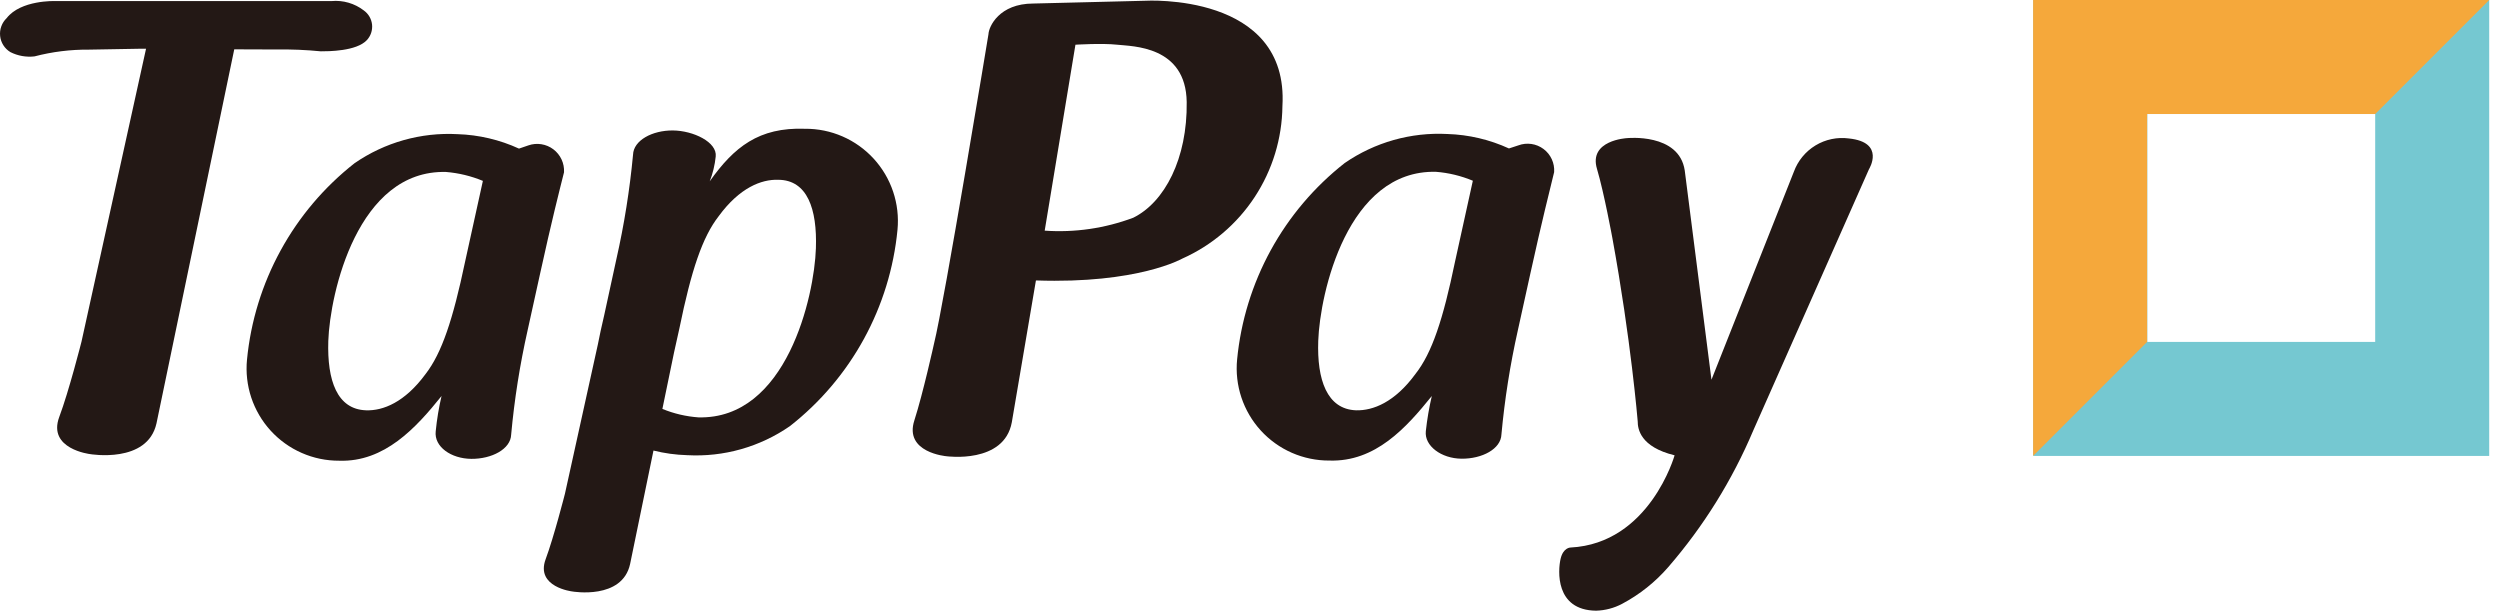 <svg width="131" height="32" viewBox="0 0 131 32" fill="none" xmlns="http://www.w3.org/2000/svg">
<path d="M106.543 0V23.891H130.434V0H106.543ZM124.46 17.916H112.518V5.975H124.46V17.916Z" fill="#75C8D1"/>
<path d="M112.51 17.916V5.975H124.46L130.435 0H106.535V23.891L112.51 17.916Z" fill="#F5A83B"/>
<path d="M14.481 2.593C15.258 2.581 16.035 2.613 16.808 2.689C17.203 2.689 18.676 2.689 19.224 2.102C19.325 1.993 19.401 1.864 19.448 1.724C19.494 1.584 19.511 1.435 19.496 1.288C19.48 1.141 19.434 0.999 19.359 0.871C19.285 0.743 19.184 0.633 19.063 0.547C18.581 0.177 17.977 0.001 17.372 0.056H2.878C2.878 0.056 1.09 -0.008 0.349 0.95C0.224 1.07 0.128 1.216 0.069 1.379C0.009 1.541 -0.012 1.715 0.007 1.888C0.025 2.06 0.083 2.225 0.176 2.371C0.269 2.517 0.395 2.64 0.543 2.73C0.933 2.927 1.372 3.005 1.807 2.955C2.74 2.711 3.701 2.592 4.665 2.601L7.427 2.552H7.653L4.271 17.9C4.271 17.9 3.61 20.509 3.103 21.854C2.483 23.529 4.714 23.794 4.714 23.794C4.714 23.794 7.725 24.318 8.2 22.184L12.275 2.585L14.481 2.593Z" fill="#231815"/>
<path d="M27.687 7.618L27.195 7.787C26.183 7.322 25.088 7.065 23.974 7.03C22.057 6.926 20.16 7.461 18.579 8.552C16.993 9.797 15.675 11.351 14.707 13.12C13.738 14.888 13.138 16.835 12.943 18.843C12.877 19.515 12.954 20.194 13.167 20.835C13.381 21.476 13.726 22.066 14.181 22.565C14.637 23.064 15.192 23.463 15.811 23.734C16.43 24.006 17.098 24.144 17.774 24.141C20.15 24.221 21.8 22.418 23.137 20.751C22.994 21.361 22.892 21.98 22.831 22.603C22.742 23.408 23.636 24.036 24.699 24.044C25.762 24.052 26.761 23.537 26.785 22.772C26.953 20.936 27.241 19.112 27.646 17.313L28.299 14.349C28.91 11.563 29.305 10.025 29.555 9.027C29.567 8.796 29.523 8.565 29.426 8.356C29.328 8.146 29.181 7.963 28.996 7.824C28.812 7.685 28.596 7.593 28.367 7.557C28.139 7.521 27.905 7.542 27.687 7.618ZM24.369 13.721C23.733 16.749 23.153 18.496 22.3 19.599C21.212 21.081 20.069 21.532 19.183 21.5C17.662 21.451 17.138 19.938 17.203 17.868C17.291 15.364 18.741 8.89 23.371 9.011C24.035 9.065 24.687 9.223 25.303 9.478L24.369 13.721Z" fill="#231815"/>
<path d="M79.56 7.618L79.069 7.779C78.057 7.314 76.962 7.057 75.848 7.022C73.934 6.92 72.04 7.455 70.461 8.544C68.875 9.789 67.557 11.343 66.588 13.111C65.62 14.88 65.019 16.827 64.825 18.835C64.759 19.507 64.836 20.186 65.049 20.827C65.263 21.468 65.608 22.058 66.063 22.557C66.519 23.056 67.074 23.455 67.692 23.726C68.311 23.997 68.98 24.136 69.656 24.133C72.072 24.213 73.682 22.418 75.027 20.751C74.885 21.359 74.78 21.975 74.713 22.595C74.632 23.36 75.518 24.028 76.589 24.036C77.66 24.044 78.65 23.529 78.675 22.764C78.844 20.928 79.132 19.104 79.536 17.305L80.189 14.341C80.8 11.563 81.195 10.017 81.437 9.019C81.453 8.786 81.41 8.554 81.313 8.342C81.216 8.13 81.067 7.946 80.88 7.807C80.694 7.668 80.475 7.577 80.245 7.544C80.014 7.511 79.779 7.536 79.56 7.618ZM76.243 13.713C75.615 16.749 75.035 18.496 74.173 19.591C73.086 21.081 71.943 21.524 71.057 21.5C69.527 21.444 69.004 19.889 69.076 17.86C69.165 15.364 70.606 8.89 75.244 9.003C75.909 9.055 76.561 9.213 77.177 9.47L76.243 13.713Z" fill="#231815"/>
<path d="M42.181 6.748C39.765 6.659 38.461 7.706 37.189 9.502C37.352 9.086 37.457 8.65 37.503 8.205C37.591 7.448 36.327 6.844 35.256 6.836C34.185 6.828 33.195 7.352 33.171 8.109C32.998 9.945 32.708 11.769 32.301 13.568L31.657 16.531C31.528 17.087 31.415 17.586 31.327 18.053L29.603 25.872C29.603 25.872 29.024 28.143 28.589 29.31C28.057 30.768 29.99 30.993 29.99 30.993C29.99 30.993 32.607 31.452 33.018 29.552L34.242 23.609C34.819 23.753 35.41 23.834 36.005 23.851C37.92 23.957 39.816 23.421 41.392 22.329C42.98 21.085 44.298 19.532 45.267 17.763C46.236 15.993 46.836 14.046 47.029 12.038C47.093 11.365 47.015 10.685 46.8 10.044C46.585 9.403 46.238 8.814 45.781 8.315C45.324 7.816 44.768 7.419 44.148 7.149C43.527 6.879 42.858 6.742 42.181 6.748ZM42.753 13.012C42.672 15.517 41.223 21.991 36.593 21.87C35.945 21.823 35.309 21.674 34.709 21.427L35.321 18.464L35.602 17.2C36.222 14.172 36.802 12.425 37.664 11.322C38.751 9.84 39.894 9.389 40.78 9.421C42.302 9.429 42.825 10.943 42.753 13.012Z" fill="#231815"/>
<path d="M60.001 0.04L54.147 0.185C52.359 0.185 51.811 1.393 51.795 1.796C51.795 1.796 49.46 15.96 48.945 17.997C48.945 17.997 48.365 20.622 47.914 22.023C47.358 23.722 49.597 23.907 49.597 23.907C49.597 23.907 52.617 24.326 53.019 22.128L54.283 14.695C59.63 14.881 61.949 13.552 61.949 13.552C63.497 12.862 64.814 11.743 65.744 10.327C66.675 8.911 67.18 7.258 67.199 5.564C67.554 -0.419 60.001 0.04 60.001 0.04ZM59.381 11.41C57.901 11.965 56.319 12.196 54.742 12.086L56.353 2.343C56.353 2.343 57.746 2.255 58.543 2.343C59.34 2.432 62.142 2.392 62.183 5.347C62.223 8.302 61.031 10.597 59.381 11.41Z" fill="#231815"/>
<path d="M96.88 7.255C96.272 7.174 95.655 7.303 95.131 7.621C94.607 7.939 94.207 8.426 93.997 9.003L89.681 19.897L88.28 8.93C87.982 6.949 85.245 7.239 85.245 7.239C85.245 7.239 83.231 7.344 83.682 8.85C84.053 10.098 84.488 12.473 84.488 12.473C85.462 17.78 85.816 22.079 85.816 22.079C85.816 22.474 85.945 23.416 87.749 23.859C87.749 23.859 86.444 28.481 82.289 28.691C82.289 28.691 81.911 28.691 81.774 29.286C81.637 29.882 81.476 31.976 83.634 32C84.112 31.987 84.581 31.863 85.003 31.638C85.92 31.151 86.739 30.498 87.419 29.713C89.269 27.575 90.772 25.159 91.872 22.555L97.935 8.866C97.935 8.866 98.813 7.457 96.88 7.255Z" fill="#231815"/>
</svg>
